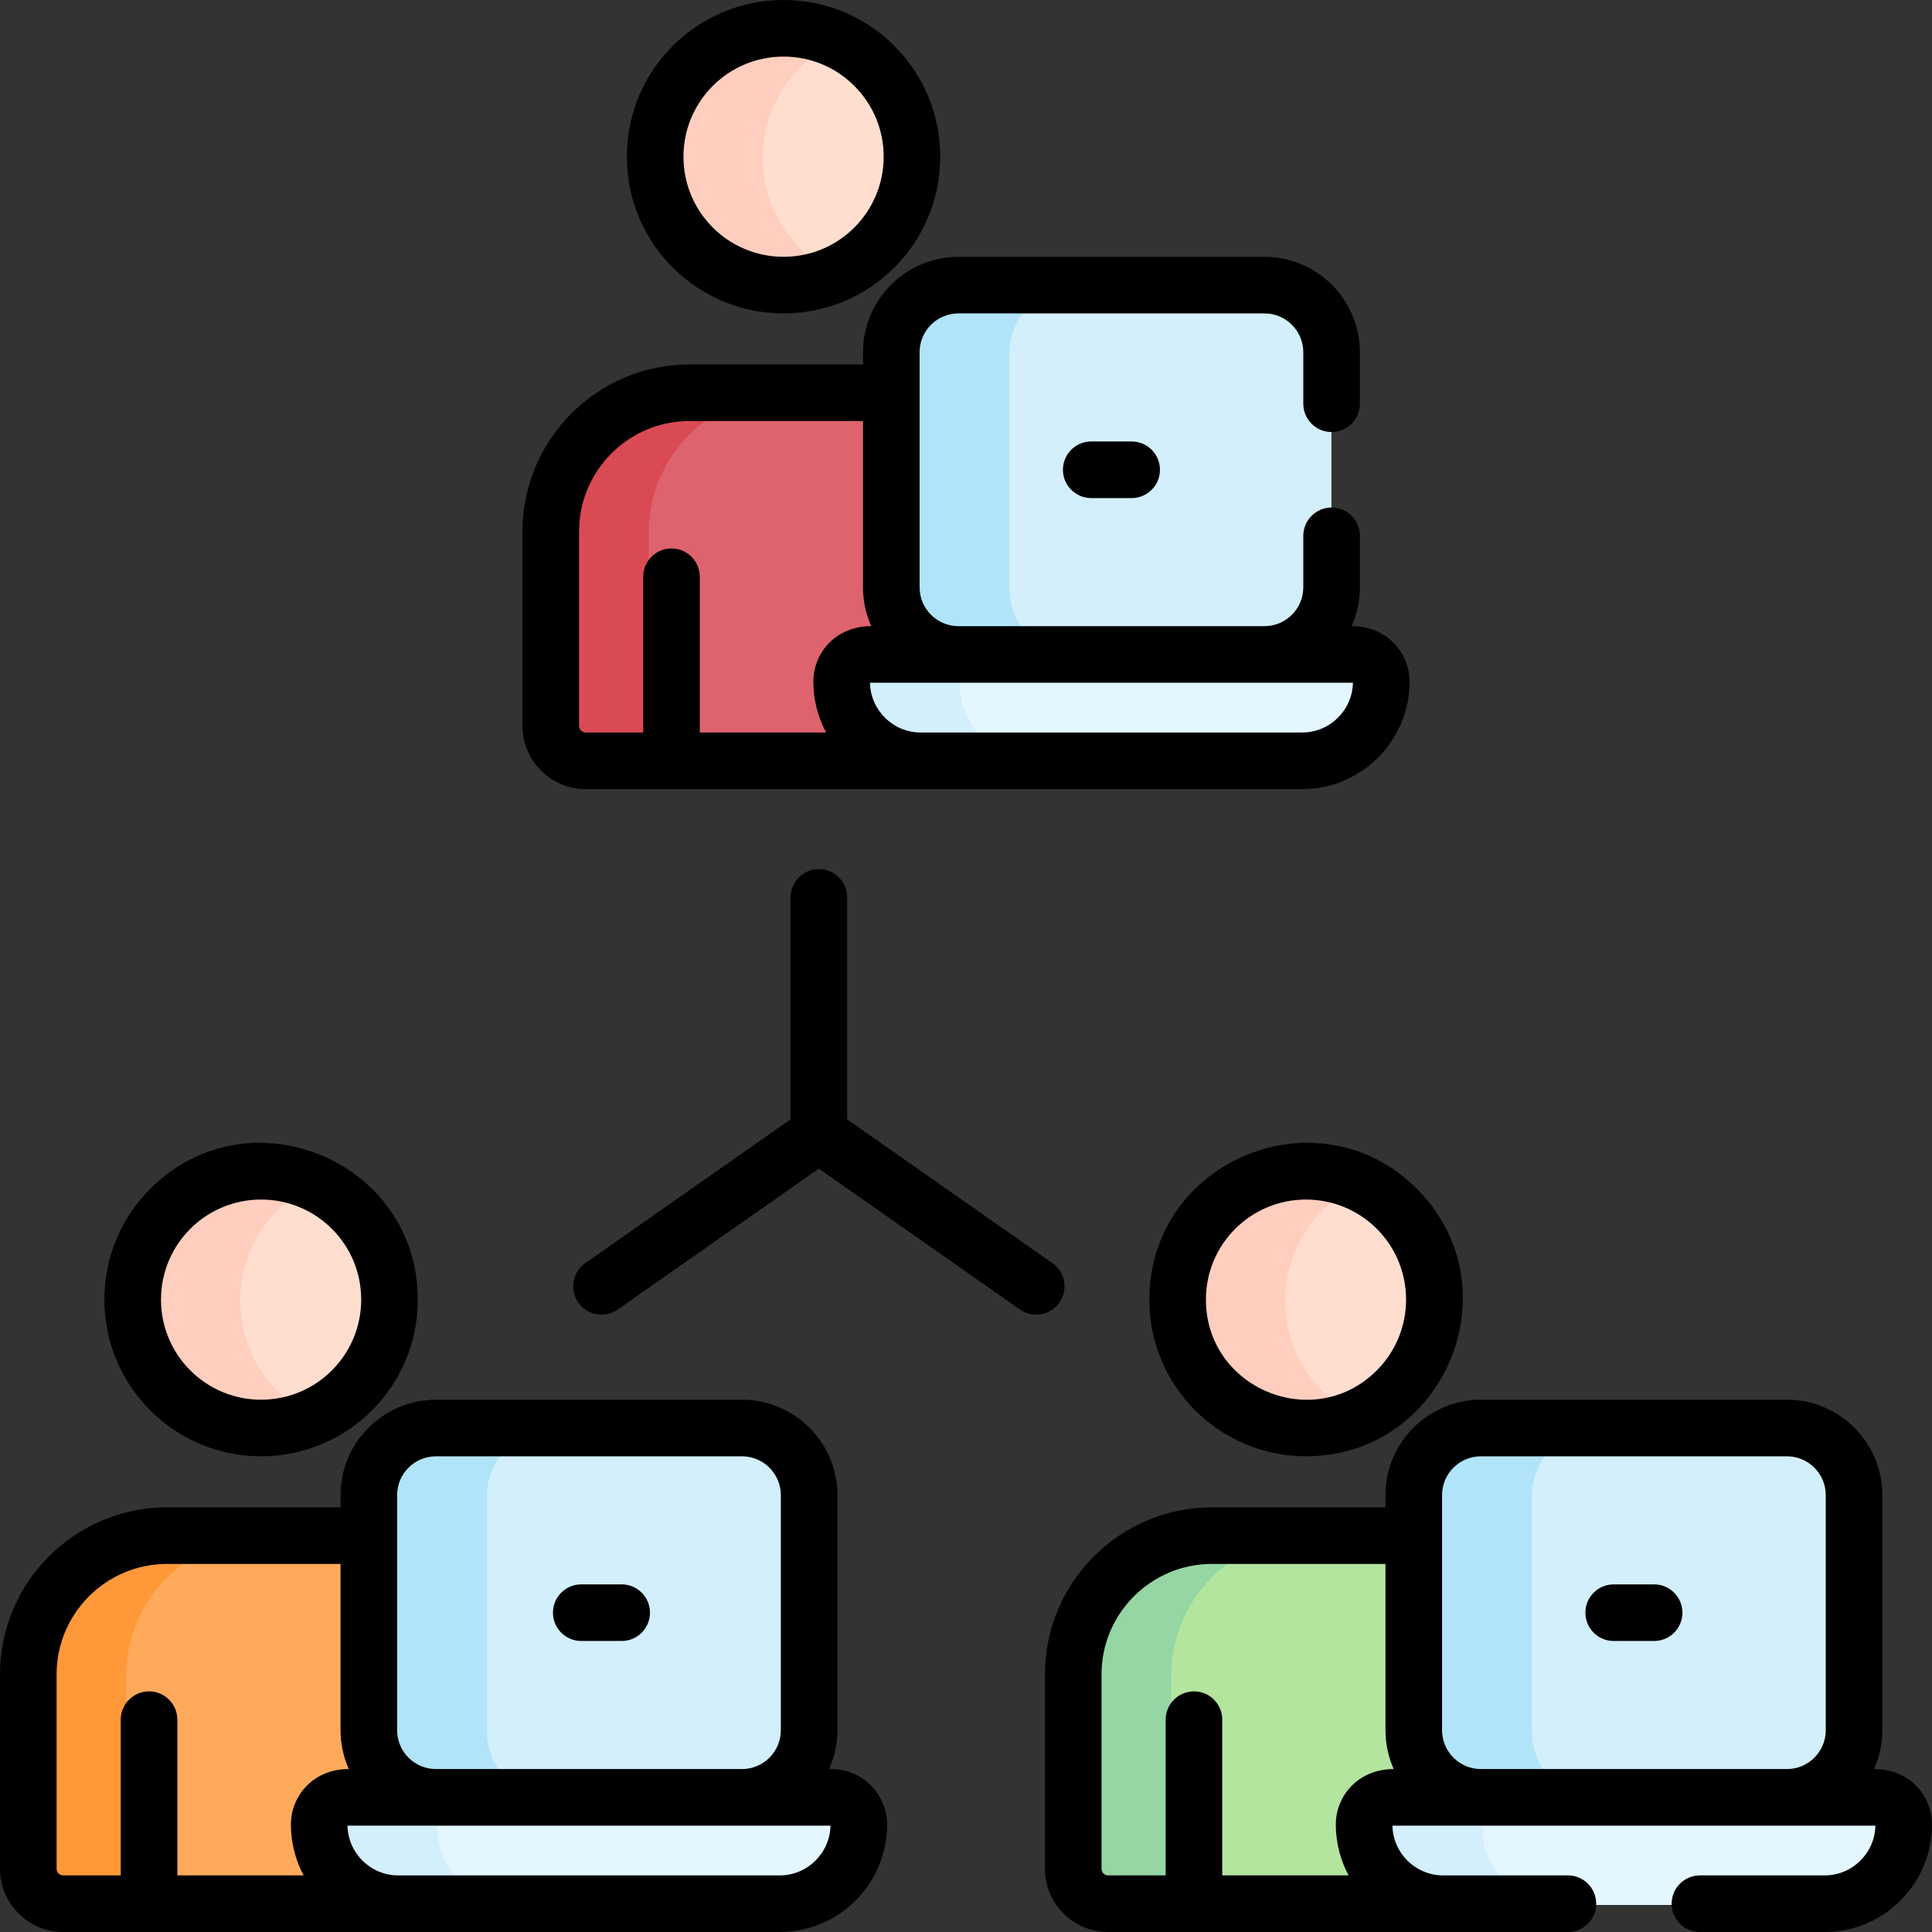 <?xml version="1.0" encoding="UTF-8"?>
<svg xmlns="http://www.w3.org/2000/svg" id="Capa_1" height="512" viewBox="0 0 511.999 511.999" width="512">
  <rect x="0" y="0" width="511.999" height="511.999" fill="#333333" stroke="none"/>
  <g>
    <g>
      <circle cx="346.065" cy="344.741" fill="#ffdecf" r="34.028"></circle>
      <path d="m350.556 368.803c-13.289-13.289-13.289-34.834 0-48.123 2.921-2.921 6.242-5.199 9.786-6.836-12.577-5.809-27.97-3.532-38.337 6.836-13.289 13.289-13.289 34.834 0 48.123 10.367 10.368 25.76 12.645 38.337 6.836-3.545-1.637-6.865-3.915-9.786-6.836z" fill="#ffcebe"></path>
      <path d="m380.093 459.284v-48l-5.476-3.814c-1.193-.117-2.401-.18-3.625-.18h-49.854c-20.305 0-36.766 16.461-36.766 36.766v51.52c0 5.111 4.143 9.254 9.254 9.254h53.512 35.276 3.168l12-4.714v-28z" fill="#b3e59f"></path>
      <path d="m310.372 495.577v-51.52c0-20.305 16.461-36.766 36.766-36.766h-26c-20.305 0-36.766 16.461-36.766 36.766v51.52c0 5.111 4.143 9.254 9.254 9.254h26c-5.111.001-9.254-4.143-9.254-9.254z" fill="#95d6a4"></path>
      <path d="m473.511 378.769h-81.105c-9.825 0-17.79 7.965-17.79 17.789v62.302c0 9.825 7.965 17.789 17.789 17.789l2.342 1.801h77.667l1.096-1.801c9.825 0 17.789-7.964 17.789-17.789v-62.302c.002-9.824-7.963-17.789-17.788-17.789z" fill="#d3effb"></path>
      <path d="m405.932 458.861v-62.302c0-9.825 7.965-17.789 17.79-17.789h-31.315c-9.825 0-17.79 7.965-17.79 17.789v62.302c0 9.825 7.965 17.789 17.789 17.789l2.342 1.801h31.315l-2.342-1.801c-9.824 0-17.789-7.965-17.789-17.789z" fill="#b1e4f9"></path>
      <path d="m497.228 476.65h-128.538c-3.992 0-7.229 3.237-7.229 7.229 0 11.572 9.381 20.953 20.953 20.953h101.09c11.572 0 20.952-9.381 20.952-20.953 0-3.993-3.236-7.229-7.228-7.229z" fill="#e4f6ff"></path>
      <path d="m392.776 483.879c0-3.993 3.237-7.229 7.229-7.229h-31.315c-3.992 0-7.229 3.237-7.229 7.229 0 11.572 9.381 20.953 20.953 20.953h31.315c-11.572 0-20.953-9.381-20.953-20.953z" fill="#d3effb"></path>
      <circle cx="207.608" cy="41.861" fill="#ffdecf" r="34.028"></circle>
      <path d="m212.098 65.922c-13.289-13.289-13.289-34.834 0-48.123 2.921-2.921 6.242-5.199 9.786-6.836-12.577-5.809-27.97-3.532-38.337 6.836-13.289 13.289-13.289 34.834 0 48.123 10.367 10.368 25.76 12.645 38.337 6.836-3.544-1.637-6.864-3.915-9.786-6.836z" fill="#ffcebe"></path>
      <path d="m241.636 156.404v-48l-5.476-3.814c-1.193-.117-2.401-.18-3.625-.18h-49.854c-20.305 0-36.766 16.461-36.766 36.766v51.52c0 5.111 4.143 9.254 9.254 9.254h53.512 35.276 3.168l12-4.714v-28z" fill="#dd636e"></path>
      <path d="m171.915 192.697v-51.52c0-20.305 16.461-36.766 36.766-36.766h-26c-20.305 0-36.766 16.461-36.766 36.766v51.52c0 5.111 4.143 9.254 9.254 9.254h26c-5.111 0-9.254-4.143-9.254-9.254z" fill="#da4a54"></path>
      <path d="m335.054 75.889h-81.105c-9.825 0-17.79 7.965-17.79 17.789v62.302c0 9.825 7.965 17.789 17.789 17.789l2.342 1.801h77.667l1.096-1.801c9.825 0 17.789-7.964 17.789-17.789v-62.302c.001-9.825-7.963-17.789-17.788-17.789z" fill="#d3effb"></path>
      <path d="m267.475 155.98v-62.302c0-9.825 7.965-17.789 17.79-17.789h-31.315c-9.825 0-17.79 7.965-17.79 17.789v62.302c0 9.825 7.965 17.789 17.789 17.789l2.342 1.801h31.315l-2.342-1.801c-9.824 0-17.789-7.964-17.789-17.789z" fill="#b1e4f9"></path>
      <path d="m358.77 173.769h-128.537c-3.992 0-7.229 3.237-7.229 7.229 0 11.572 9.381 20.953 20.953 20.953h101.09c11.572 0 20.952-9.381 20.952-20.953 0-3.992-3.236-7.229-7.229-7.229z" fill="#e4f6ff"></path>
      <path d="m254.319 180.998c0-3.993 3.237-7.229 7.229-7.229h-31.316c-3.992 0-7.229 3.237-7.229 7.229 0 11.572 9.381 20.953 20.953 20.953h31.315c-11.571 0-20.952-9.381-20.952-20.953z" fill="#d3effb"></path>
      <circle cx="69.15" cy="344.741" fill="#ffdecf" r="34.028"></circle>
      <path d="m73.64 368.803c-13.289-13.289-13.289-34.834 0-48.123 2.921-2.921 6.242-5.199 9.786-6.836-12.577-5.809-27.97-3.532-38.337 6.836-13.289 13.289-13.289 34.834 0 48.123 10.367 10.368 25.76 12.645 38.337 6.836-3.544-1.637-6.864-3.915-9.786-6.836z" fill="#ffcebe"></path>
      <path d="m103.178 459.284v-48l-5.476-3.814c-1.193-.117-2.401-.18-3.625-.18h-49.854c-20.305 0-36.766 16.461-36.766 36.766v51.52c0 5.111 4.143 9.254 9.254 9.254h53.512 35.276 3.168l12-4.714v-28z" fill="#ffaa5b"></path>
      <path d="m33.457 495.577v-51.52c0-20.305 16.461-36.766 36.766-36.766h-26c-20.305 0-36.766 16.461-36.766 36.766v51.52c0 5.111 4.143 9.254 9.254 9.254h26c-5.111.001-9.254-4.143-9.254-9.254z" fill="#ff9838"></path>
      <path d="m196.596 378.769h-81.105c-9.825 0-17.79 7.965-17.79 17.789v62.302c0 9.825 7.965 17.789 17.789 17.789l2.342 1.801h77.668l1.096-1.801c9.825 0 17.789-7.964 17.789-17.789v-62.302c.001-9.824-7.964-17.789-17.789-17.789z" fill="#d3effb"></path>
      <path d="m129.017 458.861v-62.302c0-9.825 7.965-17.789 17.79-17.789h-31.315c-9.825 0-17.79 7.965-17.79 17.789v62.302c0 9.825 7.965 17.789 17.789 17.789l2.342 1.801h31.315l-2.342-1.801c-9.824 0-17.789-7.965-17.789-17.789z" fill="#b1e4f9"></path>
      <path d="m220.312 476.65h-128.537c-3.992 0-7.229 3.237-7.229 7.229 0 11.572 9.381 20.953 20.953 20.953h101.09c11.572 0 20.952-9.381 20.952-20.953 0-3.993-3.236-7.229-7.229-7.229z" fill="#e4f6ff"></path>
      <path d="m115.861 483.879c0-3.993 3.237-7.229 7.229-7.229h-31.315c-3.992 0-7.229 3.237-7.229 7.229 0 11.572 9.381 20.953 20.953 20.953h31.315c-11.572 0-20.953-9.381-20.953-20.953z" fill="#d3effb"></path>
    </g>
    <g>
      <path d="m163.697 347.04 53.303-37.339 53.305 37.341c3.392 2.378 8.069 1.553 10.445-1.84 2.377-3.393 1.553-8.069-1.84-10.445l-54.41-38.116v-58.822c0-4.143-3.357-7.5-7.5-7.5s-7.5 3.357-7.5 7.5v58.822l-54.408 38.114c-3.393 2.376-4.217 7.053-1.84 10.445 2.377 3.393 7.054 4.217 10.445 1.84z"></path>
      <path d="m166.123 41.528c0 22.954 18.573 41.528 41.528 41.528 22.951 0 41.527-18.573 41.527-41.528.001-22.954-18.574-41.528-41.527-41.528-22.951 0-41.528 18.573-41.528 41.528zm60.286-18.758c5.01 5.011 7.77 11.672 7.77 18.758 0 14.66-11.864 26.528-26.527 26.528s-26.528-11.865-26.528-26.528c0-14.661 11.865-26.528 26.528-26.528 7.084 0 13.746 2.759 18.757 7.77z"></path>
      <path d="m155.212 209.118h189.878c15.688 0 28.452-12.764 28.452-28.452 0-7.6-5.873-14.729-15.353-14.729 1.407-3.146 2.197-6.626 2.197-10.289v-13.651c0-4.142-3.357-7.5-7.5-7.5s-7.5 3.358-7.5 7.5v13.651c0 5.673-4.615 10.289-10.289 10.289h-81.104c-5.674 0-10.289-4.616-10.289-10.289 0-6.727 0-55.567 0-62.302 0-5.673 4.615-10.289 10.289-10.289h81.104c5.674 0 10.289 4.616 10.289 10.289v13.651c0 4.142 3.357 7.5 7.5 7.5s7.5-3.358 7.5-7.5v-13.652c0-13.944-11.345-25.289-25.289-25.289h-81.104c-13.944 0-25.289 11.345-25.289 25.289v3.233h-45.979c-24.408 0-44.266 19.858-44.266 44.266v51.52c-.001 9.239 7.515 16.754 16.753 16.754zm203.327-28.181c-.145 7.293-6.122 13.182-13.449 13.182h-101.091c-7.326 0-13.305-5.888-13.449-13.182zm-205.081-40.093c0-16.137 13.129-29.266 29.266-29.266h45.979v44.069c0 3.556.779 7.133 2.188 10.289-9.465 0-15.345 7.131-15.345 14.729 0 4.795 1.243 9.47 3.386 13.452h-33.479v-41.27c0-4.142-3.357-7.5-7.5-7.5s-7.5 3.358-7.5 7.5v41.27h-15.242c-.967 0-1.754-.787-1.754-1.754v-51.519z"></path>
      <path d="m39.828 315.043c-7.844 7.844-12.163 18.272-12.163 29.365 0 22.952 18.572 41.528 41.527 41.528 22.953 0 41.528-18.573 41.528-41.528.001-36.851-44.797-55.46-70.892-29.365zm55.893 29.365c0 14.662-11.865 26.528-26.528 26.528-14.661 0-26.527-11.865-26.527-26.528 0-14.757 11.955-26.516 26.528-26.516 14.604.001 26.527 11.791 26.527 26.516z"></path>
      <path d="m16.754 511.999h189.878c15.688 0 28.452-12.764 28.452-28.453 0-8.121-6.607-14.729-14.729-14.729h-.623c1.407-3.146 2.197-6.626 2.197-10.289v-62.303c0-13.944-11.345-25.289-25.289-25.289h-81.105c-13.944 0-25.289 11.345-25.289 25.289v3.233h-45.98c-24.409.001-44.266 19.858-44.266 44.267v51.521c0 9.237 7.516 16.753 16.754 16.753zm88.491-104.86v-10.913c0-5.674 4.615-10.289 10.289-10.289h81.105c5.674 0 10.289 4.615 10.289 10.289v62.303c0 5.674-4.615 10.289-10.289 10.289h-81.105c-5.674 0-10.289-4.615-10.289-10.289zm114.836 76.678c-.145 7.294-6.122 13.182-13.449 13.182h-101.09c-7.327 0-13.306-5.888-13.45-13.182zm-205.081-40.092c0-16.137 13.129-29.266 29.266-29.266h45.979v44.069c0 3.641.818 7.22 2.188 10.289-9.447 0-15.345 7.116-15.345 14.729 0 4.778 1.237 9.47 3.386 13.453h-33.477v-41.271c0-4.143-3.357-7.5-7.5-7.5s-7.5 3.357-7.5 7.5v41.271h-15.243c-.967 0-1.754-.787-1.754-1.754z"></path>
      <path d="m304.58 344.408c0 23.103 18.714 41.509 41.528 41.509 36.882 0 55.453-44.782 29.365-70.873 0-.001-.001-.001-.001-.001-26.115-26.113-70.892-7.465-70.892 29.365zm60.286 18.758c-16.681 16.684-45.286 4.769-45.286-18.758 0-14.753 11.949-26.515 26.528-26.515 6.793 0 13.587 2.585 18.758 7.756 10.344 10.344 10.344 27.174 0 37.517z"></path>
      <path d="m289.187 116.996c-4.143 0-7.5 3.358-7.5 7.5s3.357 7.5 7.5 7.5h10.716c4.143 0 7.5-3.358 7.5-7.5s-3.357-7.5-7.5-7.5z"></path>
      <path d="m438.359 419.877h-10.715c-4.143 0-7.5 3.357-7.5 7.5s3.357 7.5 7.5 7.5h10.715c4.143 0 7.5-3.357 7.5-7.5s-3.357-7.5-7.5-7.5z"></path>
      <path d="m154.037 434.877h10.715c4.143 0 7.5-3.357 7.5-7.5s-3.357-7.5-7.5-7.5h-10.715c-4.143 0-7.5 3.357-7.5 7.5s3.358 7.5 7.5 7.5z"></path>
      <path d="m483.547 496.999h-33.045c-4.143 0-7.5 3.357-7.5 7.5s3.357 7.5 7.5 7.5h33.045c15.688 0 28.452-12.764 28.452-28.453 0-7.49-5.758-14.729-15.352-14.729 1.407-3.146 2.197-6.626 2.197-10.289v-62.303c0-13.944-11.345-25.289-25.289-25.289h-81.105c-13.944 0-25.289 11.345-25.289 25.289v3.233h-45.979c-24.408 0-44.266 19.857-44.266 44.266v51.521c0 9.238 7.516 16.754 16.754 16.754h121.833c4.143 0 7.5-3.357 7.5-7.5s-3.357-7.5-7.5-7.5h-33.045c-7.327 0-13.306-5.888-13.45-13.182h127.989c-.145 7.294-6.123 13.182-13.45 13.182zm-129.543-13.453c0 4.759 1.23 9.456 3.386 13.453h-33.478v-41.271c0-4.143-3.357-7.5-7.5-7.5s-7.5 3.357-7.5 7.5v41.271h-15.243c-.967 0-1.754-.787-1.754-1.754v-51.521c0-16.137 13.129-29.266 29.266-29.266h45.979v44.069c0 3.651.814 7.213 2.188 10.289-9.446.001-15.344 7.117-15.344 14.73zm129.84-25.018c0 5.674-4.615 10.289-10.289 10.289h-81.105c-5.674 0-10.289-4.615-10.289-10.289 0-6.725 0-55.568 0-62.303 0-5.674 4.615-10.289 10.289-10.289h81.105c5.674 0 10.289 4.615 10.289 10.289z"></path>
    </g>
  </g>
</svg>
